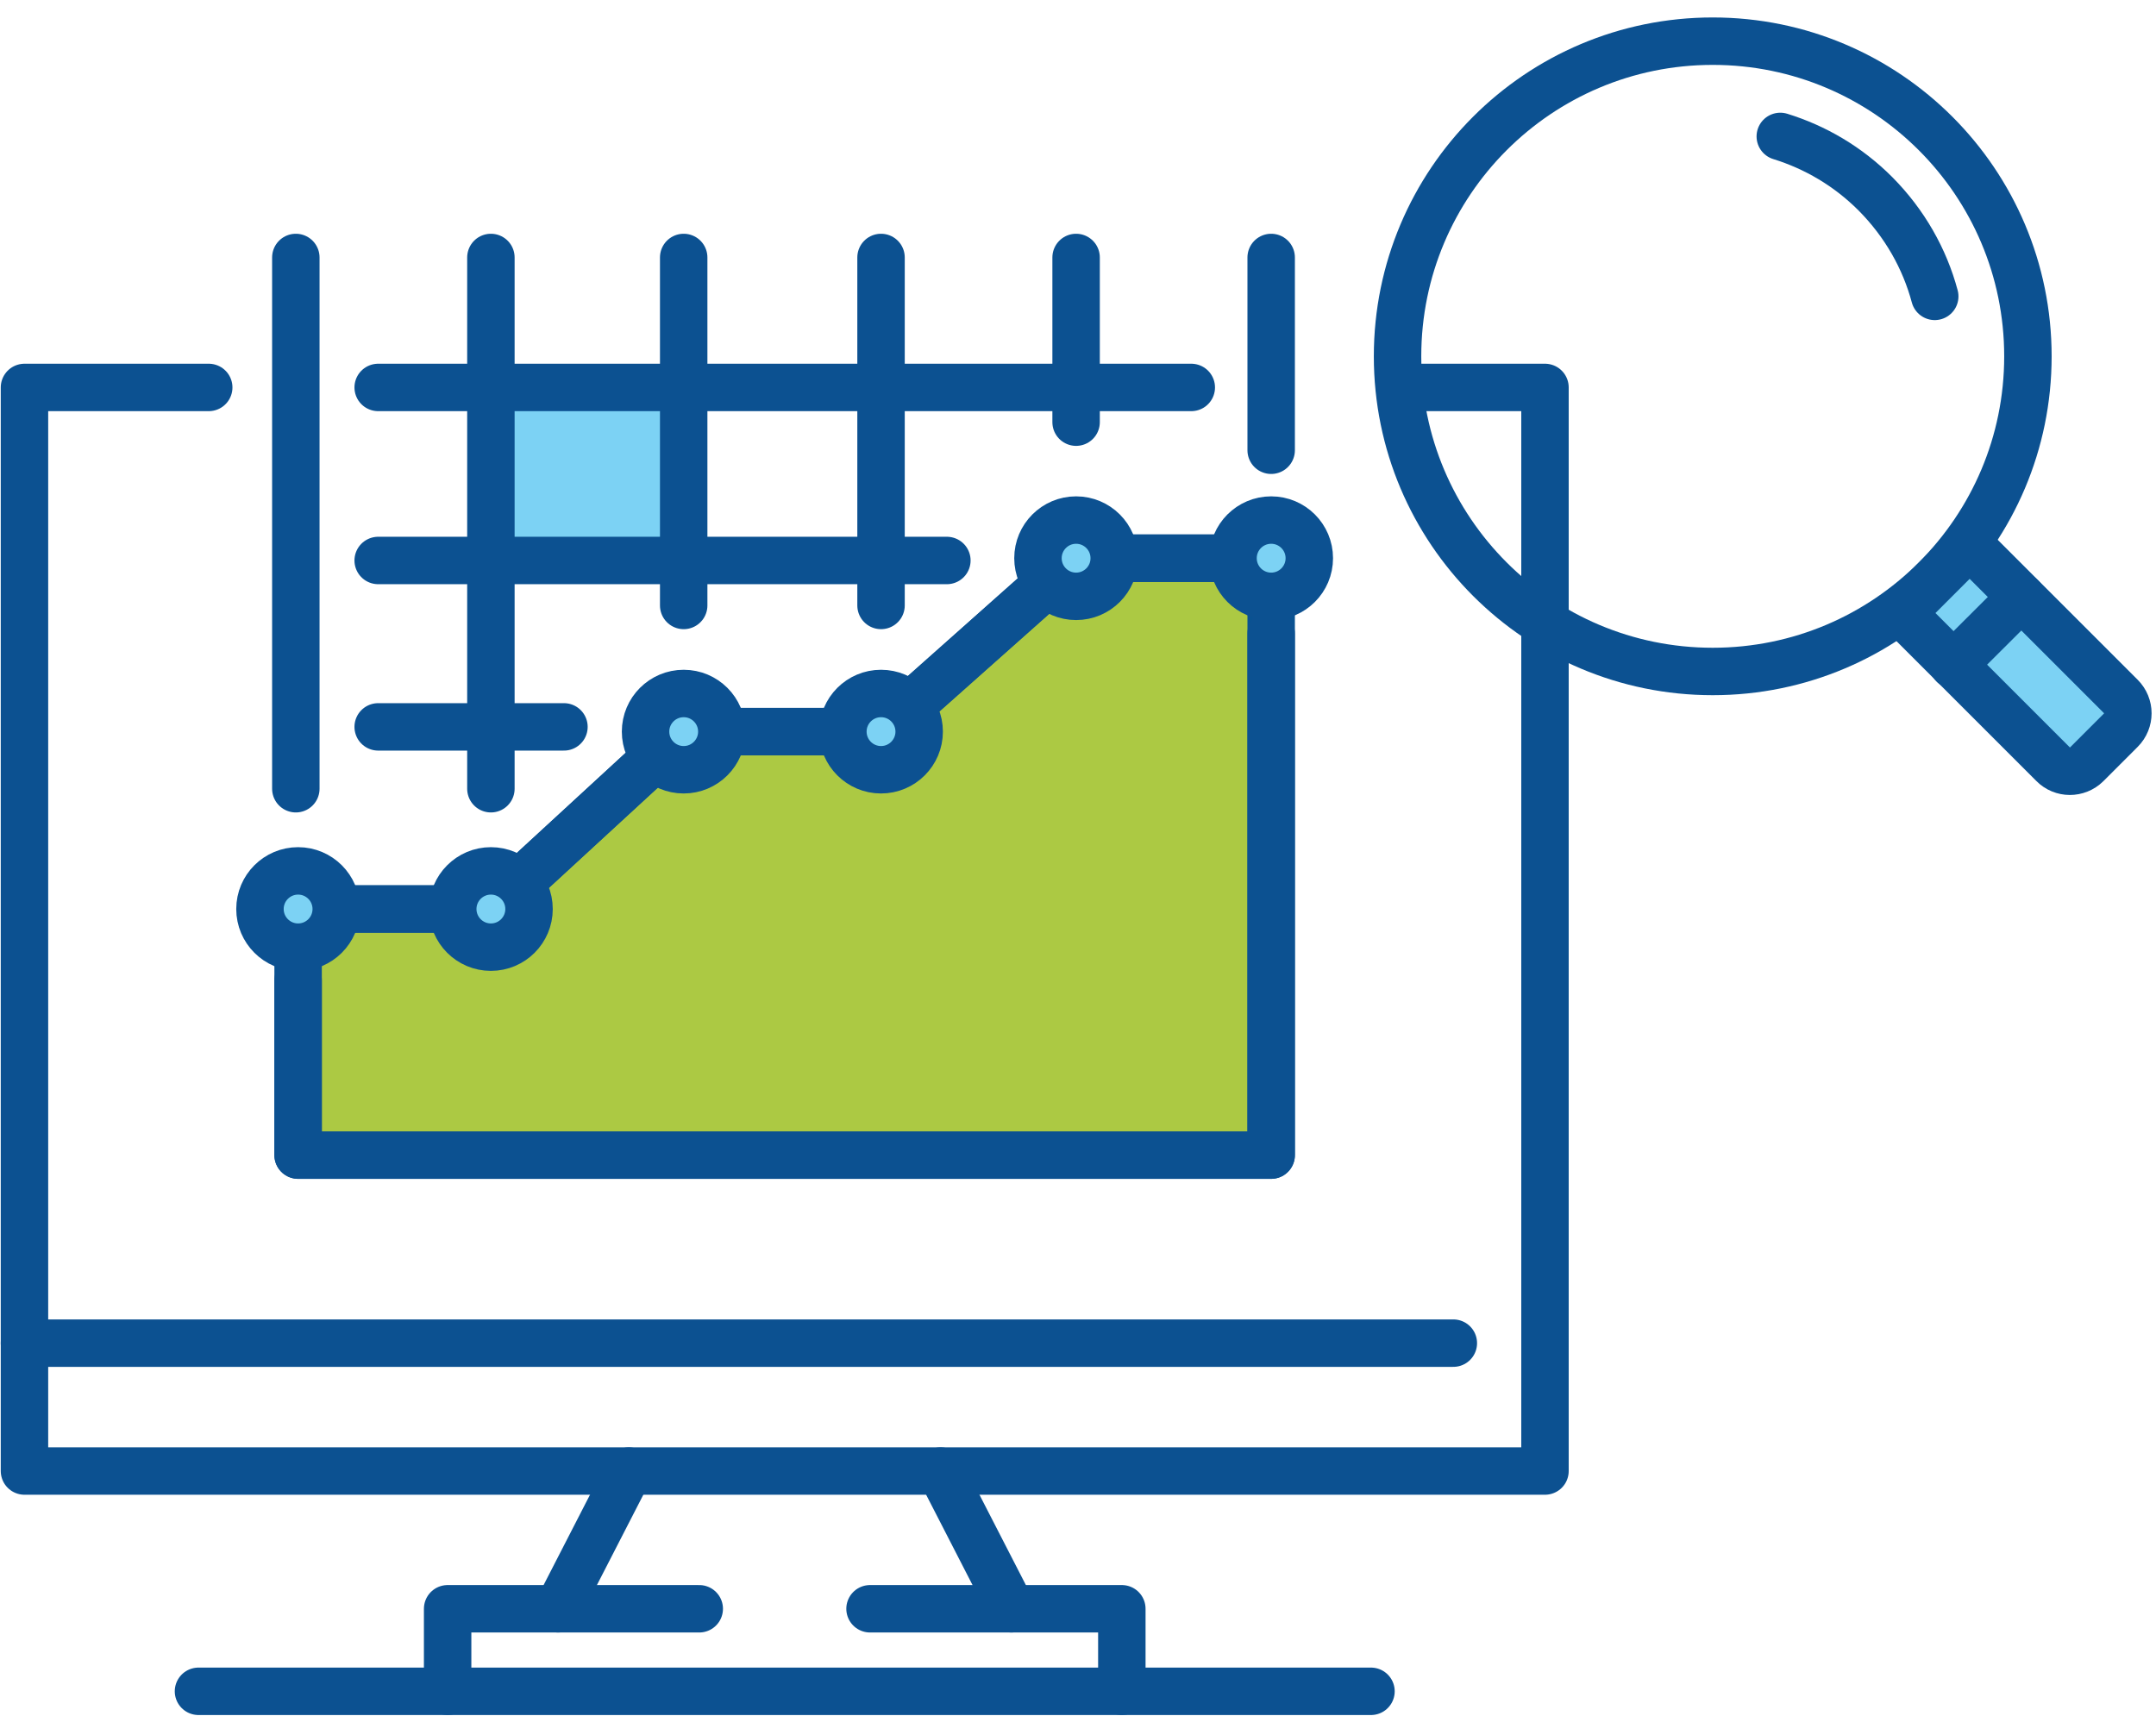 <?xml version="1.0" encoding="utf-8"?>
<!-- Generator: Adobe Illustrator 23.0.1, SVG Export Plug-In . SVG Version: 6.00 Build 0)  -->
<svg version="1.1" id="Layer_1" xmlns="http://www.w3.org/2000/svg" xmlns:xlink="http://www.w3.org/1999/xlink" x="0px" y="0px"
	 viewBox="0 0 113.62 90.46" style="enable-background:new 0 0 113.62 90.46;" xml:space="preserve">
<style type="text/css">
	.st0{fill:#7CD2F4;}
	.st1{fill:#ACC943;stroke:#095291;stroke-width:2.5;stroke-linecap:round;stroke-linejoin:round;stroke-miterlimit:10;}
	.st2{fill:none;stroke:#0C5191;stroke-width:2.5;stroke-linecap:round;stroke-linejoin:round;stroke-miterlimit:10;}
	.st3{fill:#7CD2F4;stroke:#0C5191;stroke-width:2.5;stroke-linecap:round;stroke-linejoin:round;stroke-miterlimit:10;}
</style>
<g>
	<rect x="25.87" y="20.42" class="st0" width="10.15" height="9.12"/>
	<polygon class="st1" points="15.71,47.91 15.71,60.88 66.99,60.88 66.99,29.42 56.71,29.42 46.43,38.56 36.03,38.56 25.87,47.91 	
		"/>
	<line class="st2" x1="1.29" y1="70.79" x2="76.59" y2="70.79"/>
	<line class="st2" x1="10.46" y1="89.14" x2="72.25" y2="89.14"/>
	<g>
		<g>
			<polyline class="st2" points="36.85,84.79 29.41,84.79 23.59,84.79 23.59,89.14 			"/>
			<line class="st2" x1="33.14" y1="77.53" x2="29.41" y2="84.79"/>
		</g>
		<g>
			<polyline class="st2" points="45.85,84.79 53.3,84.79 59.12,84.79 59.12,89.14 			"/>
			<line class="st2" x1="49.57" y1="77.53" x2="53.3" y2="84.79"/>
		</g>
	</g>
	<polyline class="st2" points="11,20.42 1.29,20.42 1.29,77.53 81.42,77.53 81.42,67.25 81.42,62.43 81.42,20.42 77.3,20.42 
		74.7,20.42 	"/>
	<line class="st2" x1="15.59" y1="41.57" x2="15.59" y2="13.57"/>
	<polyline class="st2" points="15.71,51.66 15.71,60.88 66.99,60.88 66.99,33.39 	"/>
	<line class="st2" x1="66.99" y1="23.73" x2="66.99" y2="13.57"/>
	<line class="st2" x1="25.87" y1="41.57" x2="25.87" y2="13.57"/>
	<line class="st2" x1="36.03" y1="31.91" x2="36.03" y2="13.57"/>
	<line class="st2" x1="46.43" y1="31.91" x2="46.43" y2="13.57"/>
	<line class="st2" x1="56.71" y1="22.25" x2="56.71" y2="13.57"/>
	<line class="st2" x1="19.93" y1="20.42" x2="62.78" y2="20.42"/>
	<line class="st2" x1="19.93" y1="29.54" x2="49.9" y2="29.54"/>
	<line class="st2" x1="19.93" y1="38.31" x2="29.72" y2="38.31"/>
	<polyline class="st2" points="15.71,47.91 25.87,47.91 36.03,38.56 46.43,38.56 56.71,29.42 66.99,29.42 	"/>
	<circle class="st3" cx="66.99" cy="29.42" r="2.01"/>
	<circle class="st3" cx="56.71" cy="29.42" r="2.01"/>
	<circle class="st3" cx="46.43" cy="38.56" r="2.01"/>
	<circle class="st3" cx="36.03" cy="38.56" r="2.01"/>
	<circle class="st3" cx="25.87" cy="47.91" r="2.01"/>
	<circle class="st3" cx="15.71" cy="47.91" r="2.01"/>
</g>
<g>
	<circle class="st2" cx="90.26" cy="18.78" r="16.61"/>
	<path class="st2" d="M101.96,15.62c-0.53-1.98-1.58-3.85-3.13-5.41c-1.45-1.45-3.17-2.45-5.01-3.02"/>
	<path class="st3" d="M109.96,40.29l1.81-1.81c0.49-0.49,0.49-1.28,0-1.77l-7.97-7.97l-3.57,3.57l7.97,7.97
		C108.68,40.77,109.47,40.77,109.96,40.29z"/>
	<line class="st2" x1="106.52" y1="31.47" x2="102.94" y2="35.04"/>
</g>
</svg>
